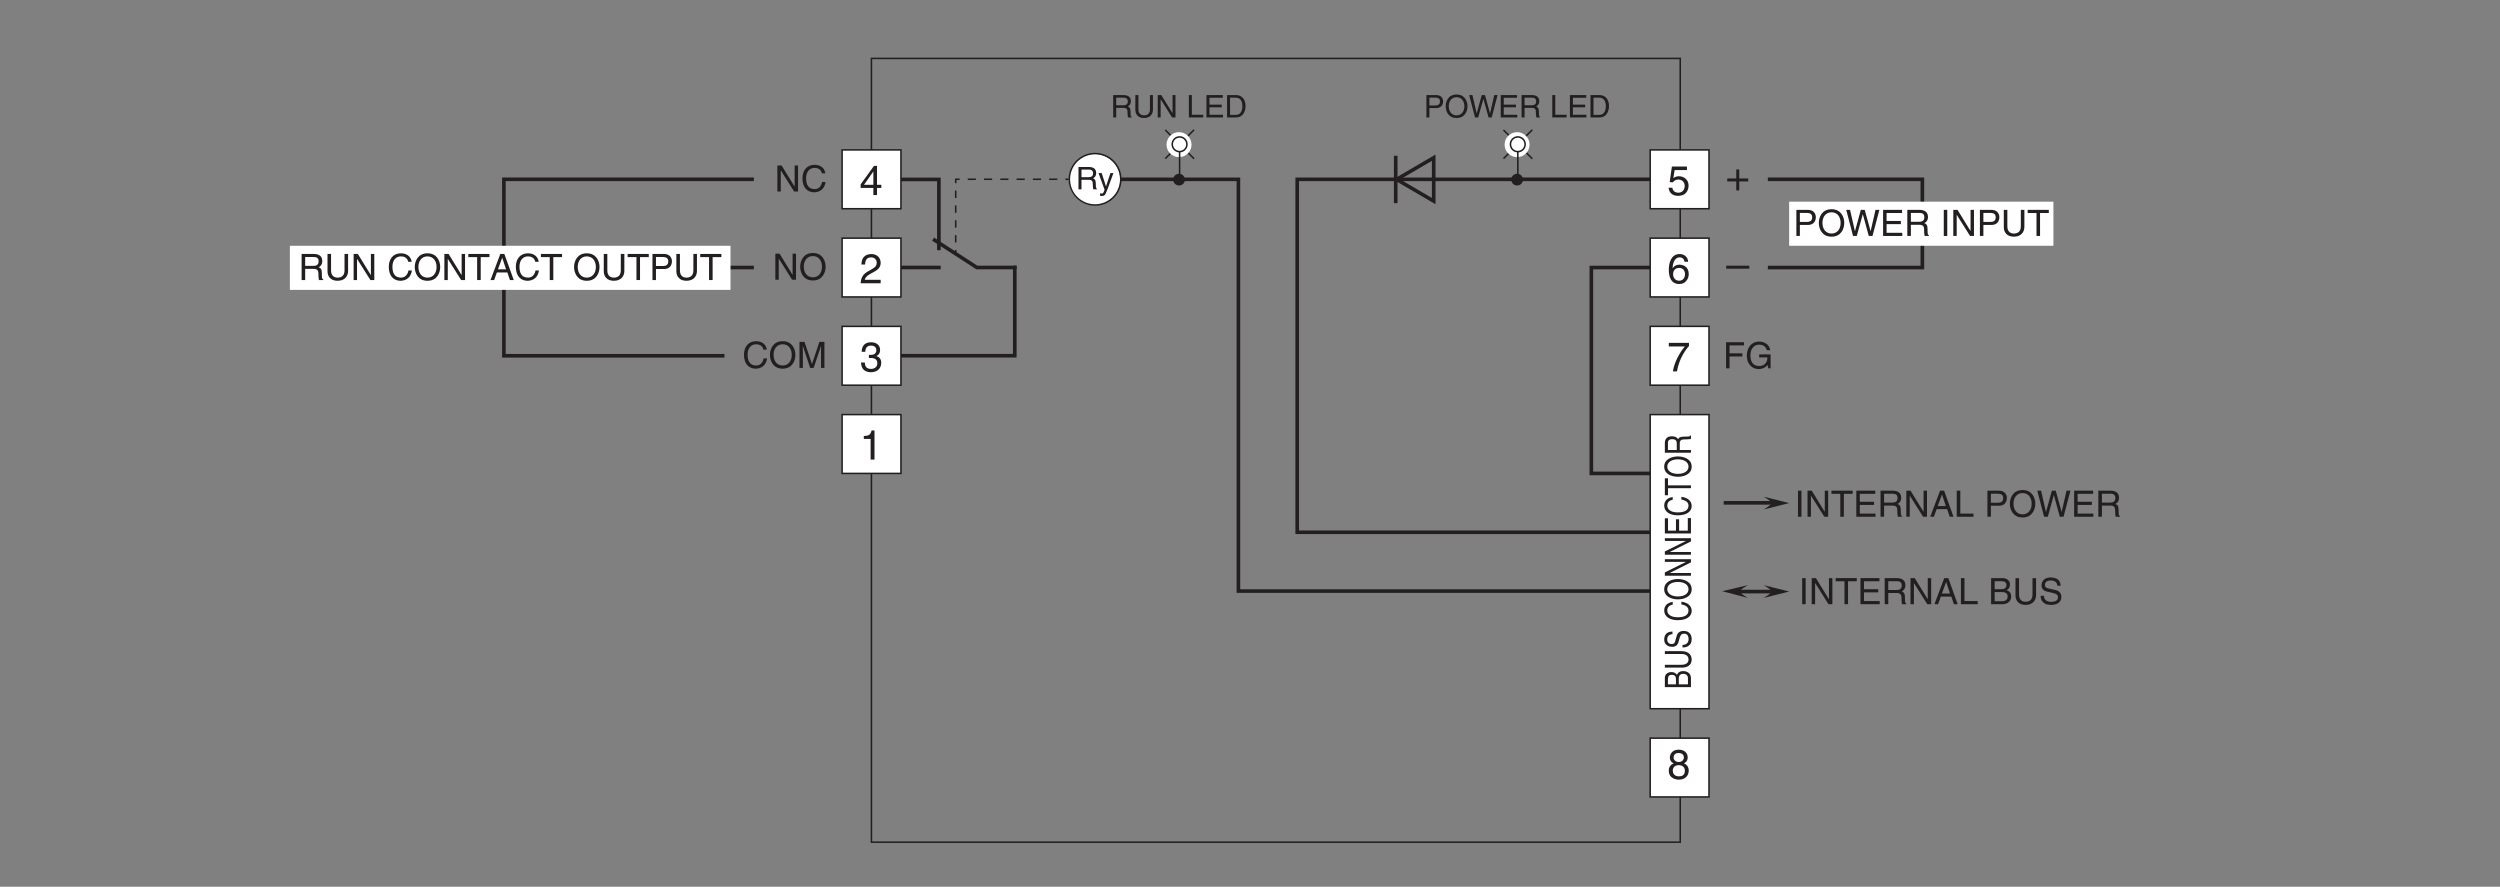<?xml version="1.0" encoding="UTF-8"?>
<svg xmlns="http://www.w3.org/2000/svg" xmlns:xlink="http://www.w3.org/1999/xlink" width="481.89pt" height="170.92pt" viewBox="0 0 481.89 170.92" version="1.2">
<rect x="0" y="0" width="481.89" height="170.92" fill="#808080" stroke="none"/>
<defs>
<g>
<symbol overflow="visible" id="glyph0-0">
<path style="stroke:none;" d="M 0 0 L 4 0 L 4 -5.594 L 0 -5.594 Z M 2 -3.156 L 0.641 -5.203 L 3.359 -5.203 Z M 2.234 -2.797 L 3.594 -4.844 L 3.594 -0.766 Z M 0.641 -0.406 L 2 -2.438 L 3.359 -0.406 Z M 0.406 -4.844 L 1.766 -2.797 L 0.406 -0.766 Z M 0.406 -4.844 "/>
</symbol>
<symbol overflow="visible" id="glyph0-1">
<path style="stroke:none;" d="M 2.875 -5.625 L 2.312 -5.625 C 2.094 -4.703 1.719 -4.609 0.812 -4.547 L 0.812 -3.984 L 2.125 -3.984 L 2.125 0 L 2.875 0 Z M 2.875 -5.625 "/>
</symbol>
<symbol overflow="visible" id="glyph0-2">
<path style="stroke:none;" d="M 4.188 -1.375 L 4.188 -1.969 L 3.359 -1.969 L 3.359 -5.625 L 2.781 -5.625 L 0.203 -2.062 L 0.203 -1.375 L 2.656 -1.375 L 2.656 0 L 3.359 0 L 3.359 -1.375 Z M 2.641 -4.531 L 2.656 -4.531 L 2.656 -1.969 L 0.844 -1.969 Z M 2.641 -4.531 "/>
</symbol>
<symbol overflow="visible" id="glyph0-3">
<path style="stroke:none;" d="M 1.062 -3.609 C 1.078 -4 1.125 -4.984 2.188 -4.984 C 3.016 -4.984 3.297 -4.422 3.297 -3.969 C 3.297 -3.234 2.875 -3.016 2.266 -2.656 L 1.531 -2.234 C 0.781 -1.797 0.25 -1.172 0.203 0 L 4.062 0 L 4.062 -0.656 L 1 -0.656 C 1.031 -0.875 1.203 -1.312 1.969 -1.75 L 2.547 -2.062 C 3.391 -2.516 4.062 -2.938 4.062 -3.938 C 4.062 -4.984 3.266 -5.625 2.297 -5.625 C 1.688 -5.625 0.359 -5.438 0.359 -3.609 Z M 1.062 -3.609 "/>
</symbol>
<symbol overflow="visible" id="glyph0-4">
<path style="stroke:none;" d="M 1.797 -2.594 C 1.891 -2.594 2.016 -2.594 2.109 -2.594 C 2.594 -2.594 3.422 -2.516 3.422 -1.562 C 3.422 -0.922 2.922 -0.484 2.203 -0.484 C 1.156 -0.484 1.031 -1.188 1 -1.719 L 0.266 -1.719 C 0.312 -1.078 0.484 -0.422 1.109 -0.094 C 1.391 0.047 1.734 0.156 2.156 0.156 C 3.578 0.156 4.172 -0.734 4.172 -1.656 C 4.172 -2.406 3.781 -2.797 3.234 -2.969 L 3.234 -2.984 C 3.547 -3.078 3.953 -3.422 3.953 -4.141 C 3.953 -5 3.312 -5.625 2.219 -5.625 C 0.75 -5.625 0.406 -4.609 0.406 -3.781 L 1.094 -3.781 C 1.125 -4.172 1.188 -4.984 2.188 -4.984 C 3.031 -4.984 3.234 -4.438 3.234 -4.109 C 3.234 -3.406 2.703 -3.188 2.156 -3.188 C 2.047 -3.188 1.906 -3.188 1.797 -3.203 Z M 1.797 -2.594 "/>
</symbol>
<symbol overflow="visible" id="glyph0-5">
<path style="stroke:none;" d="M 1.422 -4.812 L 3.797 -4.812 L 3.797 -5.5 L 0.891 -5.5 L 0.469 -2.484 L 1.078 -2.453 C 1.344 -2.797 1.703 -2.984 2.109 -2.984 C 2.812 -2.984 3.359 -2.547 3.359 -1.75 C 3.359 -1.047 2.906 -0.453 2.172 -0.453 C 1.547 -0.453 1.062 -0.75 0.984 -1.406 L 0.25 -1.406 C 0.391 -0.141 1.344 0.156 2.078 0.156 C 3.828 0.156 4.109 -1.203 4.109 -1.828 C 4.109 -2.984 3.172 -3.625 2.266 -3.625 C 1.766 -3.625 1.422 -3.453 1.172 -3.266 Z M 1.422 -4.812 "/>
</symbol>
<symbol overflow="visible" id="glyph0-6">
<path style="stroke:none;" d="M 4.031 -4.125 C 3.953 -5.266 3.031 -5.625 2.391 -5.625 C 0.703 -5.625 0.297 -3.844 0.297 -2.609 C 0.297 -1.875 0.406 -1.188 0.734 -0.656 C 1.141 -0.047 1.75 0.156 2.188 0.156 C 2.969 0.156 3.312 -0.062 3.609 -0.391 C 3.984 -0.812 4.141 -1.219 4.141 -1.797 C 4.141 -3.141 3.078 -3.578 2.391 -3.578 C 1.609 -3.578 1.219 -3.203 1.047 -2.891 L 1.031 -2.906 C 1.031 -3.5 1.266 -4.984 2.375 -4.984 C 2.969 -4.984 3.25 -4.625 3.344 -4.125 Z M 1.125 -1.734 C 1.125 -2.391 1.5 -2.953 2.281 -2.953 C 3.156 -2.953 3.422 -2.266 3.422 -1.766 C 3.422 -1.016 2.984 -0.484 2.312 -0.484 C 1.484 -0.484 1.125 -1.125 1.125 -1.734 Z M 1.125 -1.734 "/>
</symbol>
<symbol overflow="visible" id="glyph0-7">
<path style="stroke:none;" d="M 0.297 -4.812 L 3.391 -4.812 C 2.312 -3.562 1.281 -1.547 1.094 0 L 1.875 0 C 2.281 -2.516 3.625 -4.297 4.188 -4.891 L 4.188 -5.5 L 0.297 -5.5 Z M 0.297 -4.812 "/>
</symbol>
<symbol overflow="visible" id="glyph0-8">
<path style="stroke:none;" d="M 3.938 -4.172 C 3.938 -4.828 3.453 -5.625 2.203 -5.625 C 0.859 -5.625 0.5 -4.656 0.5 -4.078 C 0.5 -3.547 0.781 -3.172 1.25 -2.984 C 0.656 -2.75 0.297 -2.297 0.297 -1.609 C 0.297 -1.344 0.297 -0.734 0.875 -0.281 C 1.328 0.078 1.922 0.156 2.234 0.156 C 3.562 0.156 4.141 -0.719 4.141 -1.625 C 4.141 -2.047 3.969 -2.672 3.219 -2.984 C 3.469 -3.125 3.938 -3.375 3.938 -4.172 Z M 2.219 -2.641 C 2.859 -2.641 3.391 -2.297 3.391 -1.547 C 3.391 -0.656 2.766 -0.484 2.25 -0.484 C 1.281 -0.484 1.062 -1.156 1.062 -1.594 C 1.062 -2.125 1.422 -2.641 2.219 -2.641 Z M 2.203 -3.25 C 1.703 -3.25 1.219 -3.578 1.219 -4.109 C 1.219 -4.469 1.406 -4.984 2.156 -4.984 C 2.984 -4.984 3.203 -4.5 3.203 -4.156 C 3.203 -3.641 2.812 -3.25 2.203 -3.25 Z M 2.203 -3.25 "/>
</symbol>
<symbol overflow="visible" id="glyph0-9">
<path style="stroke:none;" d="M 2.047 -2.312 L 0.312 -2.312 L 0.312 -1.734 L 2.047 -1.734 L 2.047 0 L 2.625 0 L 2.625 -1.734 L 4.359 -1.734 L 4.359 -2.312 L 2.625 -2.312 L 2.625 -4.047 L 2.047 -4.047 Z M 2.047 -2.312 "/>
</symbol>
<symbol overflow="visible" id="glyph0-10">
<path style="stroke:none;" d="M 4.453 -2.5 L 0 -2.5 L 0 -1.922 L 4.453 -1.922 Z M 4.453 -2.5 "/>
</symbol>
<symbol overflow="visible" id="glyph1-0">
<path style="stroke:none;" d="M 0 0 L 3 0 L 3 -4.203 L 0 -4.203 Z M 1.5 -2.375 L 0.484 -3.906 L 2.516 -3.906 Z M 1.688 -2.094 L 2.703 -3.625 L 2.703 -0.562 Z M 0.484 -0.297 L 1.5 -1.828 L 2.516 -0.297 Z M 0.297 -3.625 L 1.312 -2.094 L 0.297 -0.562 Z M 0.297 -3.625 "/>
</symbol>
<symbol overflow="visible" id="glyph1-1">
<path style="stroke:none;" d="M 1.094 -3.812 L 2.281 -3.812 C 2.766 -3.812 3.125 -3.641 3.125 -3.094 C 3.125 -2.516 2.781 -2.312 2.25 -2.312 L 1.094 -2.312 Z M 1.094 -1.812 L 2.453 -1.812 C 3.391 -1.812 3.734 -2.5 3.734 -3.094 C 3.734 -3.797 3.25 -4.312 2.453 -4.312 L 0.516 -4.312 L 0.516 0 L 1.094 0 Z M 1.094 -1.812 "/>
</symbol>
<symbol overflow="visible" id="glyph1-2">
<path style="stroke:none;" d="M 3.828 -2.156 C 3.828 -1.141 3.266 -0.406 2.328 -0.406 C 1.391 -0.406 0.828 -1.141 0.828 -2.156 C 0.828 -3.172 1.391 -3.906 2.328 -3.906 C 3.266 -3.906 3.828 -3.172 3.828 -2.156 Z M 4.438 -2.156 C 4.438 -3.078 3.938 -4.422 2.328 -4.422 C 0.719 -4.422 0.234 -3.078 0.234 -2.156 C 0.234 -1.219 0.719 0.109 2.328 0.109 C 3.938 0.109 4.438 -1.219 4.438 -2.156 Z M 4.438 -2.156 "/>
</symbol>
<symbol overflow="visible" id="glyph1-3">
<path style="stroke:none;" d="M 2.828 -3.562 L 2.844 -3.562 L 3.828 0 L 4.438 0 L 5.562 -4.312 L 4.922 -4.312 L 4.125 -0.797 L 4.109 -0.797 L 3.141 -4.312 L 2.516 -4.312 L 1.547 -0.797 L 1.531 -0.797 L 0.719 -4.312 L 0.094 -4.312 L 1.219 0 L 1.828 0 Z M 2.828 -3.562 "/>
</symbol>
<symbol overflow="visible" id="glyph1-4">
<path style="stroke:none;" d="M 3.703 -0.516 L 1.094 -0.516 L 1.094 -1.953 L 3.453 -1.953 L 3.453 -2.469 L 1.094 -2.469 L 1.094 -3.797 L 3.656 -3.797 L 3.656 -4.312 L 0.516 -4.312 L 0.516 0 L 3.703 0 Z M 3.703 -0.516 "/>
</symbol>
<symbol overflow="visible" id="glyph1-5">
<path style="stroke:none;" d="M 1.109 -1.844 L 2.516 -1.844 C 3.219 -1.844 3.281 -1.438 3.281 -1.078 C 3.281 -0.922 3.312 -0.266 3.391 0 L 4.109 0 L 4.109 -0.094 C 3.922 -0.203 3.891 -0.281 3.891 -0.531 L 3.859 -1.312 C 3.828 -1.906 3.578 -2.016 3.344 -2.125 C 3.609 -2.281 3.938 -2.516 3.938 -3.156 C 3.938 -4.062 3.234 -4.312 2.516 -4.312 L 0.531 -4.312 L 0.531 0 L 1.109 0 Z M 1.109 -3.812 L 2.562 -3.812 C 2.844 -3.812 3.344 -3.75 3.344 -3.094 C 3.344 -2.453 2.891 -2.344 2.453 -2.344 L 1.109 -2.344 Z M 1.109 -3.812 "/>
</symbol>
<symbol overflow="visible" id="glyph1-6">
<path style="stroke:none;" d=""/>
</symbol>
<symbol overflow="visible" id="glyph1-7">
<path style="stroke:none;" d="M 1.031 -4.312 L 0.453 -4.312 L 0.453 0 L 3.219 0 L 3.219 -0.516 L 1.031 -0.516 Z M 1.031 -4.312 "/>
</symbol>
<symbol overflow="visible" id="glyph1-8">
<path style="stroke:none;" d="M 0.484 0 L 2.203 0 C 3.625 0 4.047 -1.25 4.047 -2.219 C 4.047 -3.453 3.359 -4.312 2.234 -4.312 L 0.484 -4.312 Z M 1.062 -3.812 L 2.156 -3.812 C 2.953 -3.812 3.438 -3.266 3.438 -2.172 C 3.438 -1.094 2.953 -0.5 2.203 -0.5 L 1.062 -0.5 Z M 1.062 -3.812 "/>
</symbol>
<symbol overflow="visible" id="glyph1-9">
<path style="stroke:none;" d="M 3.281 -4.312 L 3.281 -1.578 C 3.281 -0.641 2.688 -0.406 2.141 -0.406 C 1.625 -0.406 1.062 -0.656 1.062 -1.594 L 1.062 -4.312 L 0.469 -4.312 L 0.469 -1.438 C 0.469 -0.625 0.969 0.109 2.125 0.109 C 3.312 0.109 3.859 -0.625 3.859 -1.516 L 3.859 -4.312 Z M 3.281 -4.312 "/>
</symbol>
<symbol overflow="visible" id="glyph1-10">
<path style="stroke:none;" d="M 3.312 -0.828 L 3.297 -0.828 L 1.141 -4.312 L 0.453 -4.312 L 0.453 0 L 1.016 0 L 1.016 -3.484 L 1.031 -3.484 L 3.219 0 L 3.875 0 L 3.875 -4.312 L 3.312 -4.312 Z M 3.312 -0.828 "/>
</symbol>
<symbol overflow="visible" id="glyph1-11">
<path style="stroke:none;" d="M 1.516 -0.578 L 1.5 -0.578 L 0.672 -3.141 L 0.062 -3.141 L 1.234 0.078 C 0.984 0.734 0.953 0.812 0.672 0.812 C 0.531 0.812 0.422 0.781 0.359 0.75 L 0.359 1.234 C 0.438 1.266 0.5 1.281 0.578 1.281 C 1.25 1.281 1.312 1.219 1.812 -0.062 C 2.203 -1.094 2.562 -2.109 2.938 -3.141 L 2.359 -3.141 Z M 1.516 -0.578 "/>
</symbol>
<symbol overflow="visible" id="glyph2-0">
<path style="stroke:none;" d="M 0 0 L 3.5 0 L 3.5 -4.906 L 0 -4.906 Z M 1.75 -2.766 L 0.562 -4.547 L 2.938 -4.547 Z M 1.953 -2.453 L 3.156 -4.234 L 3.156 -0.672 Z M 0.562 -0.344 L 1.75 -2.141 L 2.938 -0.344 Z M 0.344 -4.234 L 1.547 -2.453 L 0.344 -0.672 Z M 0.344 -4.234 "/>
</symbol>
<symbol overflow="visible" id="glyph2-1">
<path style="stroke:none;" d="M 3.859 -0.969 L 3.844 -0.969 L 1.344 -5.031 L 0.531 -5.031 L 0.531 0 L 1.188 0 L 1.188 -4.062 L 1.203 -4.062 L 3.766 0 L 4.516 0 L 4.516 -5.031 L 3.859 -5.031 Z M 3.859 -0.969 "/>
</symbol>
<symbol overflow="visible" id="glyph2-2">
<path style="stroke:none;" d="M 4.719 -3.516 C 4.625 -4.359 3.953 -5.156 2.656 -5.156 C 1.188 -5.156 0.312 -4.094 0.312 -2.547 C 0.312 -0.609 1.422 0.141 2.562 0.141 C 2.953 0.141 4.484 0.047 4.766 -1.844 L 4.109 -1.844 C 3.875 -0.672 3.109 -0.469 2.672 -0.469 C 1.422 -0.469 1.016 -1.375 1.016 -2.562 C 1.016 -3.891 1.75 -4.562 2.656 -4.562 C 3.141 -4.562 3.875 -4.391 4.062 -3.516 Z M 4.719 -3.516 "/>
</symbol>
<symbol overflow="visible" id="glyph2-3">
<path style="stroke:none;" d="M 4.469 -2.516 C 4.469 -1.328 3.812 -0.469 2.719 -0.469 C 1.625 -0.469 0.969 -1.328 0.969 -2.516 C 0.969 -3.703 1.625 -4.562 2.719 -4.562 C 3.812 -4.562 4.469 -3.703 4.469 -2.516 Z M 5.172 -2.516 C 5.172 -3.594 4.594 -5.156 2.719 -5.156 C 0.844 -5.156 0.266 -3.594 0.266 -2.516 C 0.266 -1.422 0.844 0.141 2.719 0.141 C 4.594 0.141 5.172 -1.422 5.172 -2.516 Z M 5.172 -2.516 "/>
</symbol>
<symbol overflow="visible" id="glyph2-4">
<path style="stroke:none;" d="M 5.328 0 L 5.328 -5.031 L 4.359 -5.031 L 2.938 -0.781 L 2.922 -0.781 L 1.484 -5.031 L 0.516 -5.031 L 0.516 0 L 1.172 0 L 1.172 -2.969 C 1.172 -3.109 1.156 -3.75 1.156 -4.219 L 1.172 -4.219 L 2.578 0 L 3.25 0 L 4.672 -4.219 L 4.688 -4.219 C 4.688 -3.75 4.672 -3.109 4.672 -2.969 L 4.672 0 Z M 5.328 0 "/>
</symbol>
<symbol overflow="visible" id="glyph2-5">
<path style="stroke:none;" d="M 1.281 -2.281 L 3.75 -2.281 L 3.75 -2.891 L 1.281 -2.891 L 1.281 -4.422 L 4.078 -4.422 L 4.078 -5.031 L 0.609 -5.031 L 0.609 0 L 1.281 0 Z M 1.281 -2.281 "/>
</symbol>
<symbol overflow="visible" id="glyph2-6">
<path style="stroke:none;" d="M 2.719 -2.109 L 4.297 -2.109 C 4.297 -1.562 4.172 -1.125 3.734 -0.766 C 3.359 -0.469 2.969 -0.453 2.703 -0.453 C 1.375 -0.453 1.031 -1.5 1.031 -2.516 C 1.031 -3.844 1.781 -4.562 2.688 -4.562 C 3.234 -4.562 3.969 -4.375 4.188 -3.5 L 4.844 -3.5 C 4.703 -4.625 3.656 -5.156 2.719 -5.156 C 1.078 -5.156 0.344 -3.781 0.344 -2.562 C 0.344 -2.016 0.359 -1.156 1.125 -0.438 C 1.391 -0.188 1.812 0.141 2.672 0.141 C 3.359 0.141 3.984 -0.172 4.328 -0.656 L 4.484 0 L 4.922 0 L 4.922 -2.688 L 2.719 -2.688 Z M 2.719 -2.109 "/>
</symbol>
<symbol overflow="visible" id="glyph2-7">
<path style="stroke:none;" d="M 1.312 -5.031 L 0.641 -5.031 L 0.641 0 L 1.312 0 Z M 1.312 -5.031 "/>
</symbol>
<symbol overflow="visible" id="glyph2-8">
<path style="stroke:none;" d="M 0.094 -4.422 L 1.797 -4.422 L 1.797 0 L 2.484 0 L 2.484 -4.422 L 4.172 -4.422 L 4.172 -5.031 L 0.094 -5.031 Z M 0.094 -4.422 "/>
</symbol>
<symbol overflow="visible" id="glyph2-9">
<path style="stroke:none;" d="M 4.312 -0.609 L 1.281 -0.609 L 1.281 -2.281 L 4.031 -2.281 L 4.031 -2.891 L 1.281 -2.891 L 1.281 -4.422 L 4.266 -4.422 L 4.266 -5.031 L 0.609 -5.031 L 0.609 0 L 4.312 0 Z M 4.312 -0.609 "/>
</symbol>
<symbol overflow="visible" id="glyph2-10">
<path style="stroke:none;" d="M 1.297 -2.156 L 2.938 -2.156 C 3.75 -2.156 3.844 -1.672 3.844 -1.266 C 3.844 -1.078 3.859 -0.312 3.953 0 L 4.781 0 L 4.781 -0.109 C 4.578 -0.234 4.547 -0.344 4.531 -0.609 L 4.5 -1.531 C 4.469 -2.219 4.172 -2.359 3.891 -2.469 C 4.219 -2.656 4.594 -2.938 4.594 -3.672 C 4.594 -4.734 3.766 -5.031 2.938 -5.031 L 0.609 -5.031 L 0.609 0 L 1.297 0 Z M 1.297 -4.438 L 2.984 -4.438 C 3.328 -4.438 3.891 -4.375 3.891 -3.609 C 3.891 -2.859 3.359 -2.734 2.875 -2.734 L 1.297 -2.734 Z M 1.297 -4.438 "/>
</symbol>
<symbol overflow="visible" id="glyph2-11">
<path style="stroke:none;" d="M 3.344 -1.469 L 3.844 0 L 4.578 0 L 2.766 -5.031 L 1.984 -5.031 L 0.094 0 L 0.797 0 L 1.328 -1.469 Z M 1.531 -2.062 L 2.344 -4.281 L 2.359 -4.281 L 3.094 -2.062 Z M 1.531 -2.062 "/>
</symbol>
<symbol overflow="visible" id="glyph2-12">
<path style="stroke:none;" d="M 1.219 -5.031 L 0.531 -5.031 L 0.531 0 L 3.766 0 L 3.766 -0.609 L 1.219 -0.609 Z M 1.219 -5.031 "/>
</symbol>
<symbol overflow="visible" id="glyph2-13">
<path style="stroke:none;" d=""/>
</symbol>
<symbol overflow="visible" id="glyph2-14">
<path style="stroke:none;" d="M 1.281 -4.438 L 2.656 -4.438 C 3.219 -4.438 3.656 -4.234 3.656 -3.609 C 3.656 -2.922 3.234 -2.703 2.625 -2.703 L 1.281 -2.703 Z M 1.281 -2.125 L 2.859 -2.125 C 3.953 -2.125 4.359 -2.906 4.359 -3.609 C 4.359 -4.422 3.797 -5.031 2.859 -5.031 L 0.609 -5.031 L 0.609 0 L 1.281 0 Z M 1.281 -2.125 "/>
</symbol>
<symbol overflow="visible" id="glyph2-15">
<path style="stroke:none;" d="M 3.297 -4.172 L 3.312 -4.172 L 4.453 0 L 5.172 0 L 6.5 -5.031 L 5.75 -5.031 L 4.812 -0.938 L 4.797 -0.938 L 3.672 -5.031 L 2.922 -5.031 L 1.797 -0.938 L 1.781 -0.938 L 0.844 -5.031 L 0.109 -5.031 L 1.422 0 L 2.141 0 Z M 3.297 -4.172 "/>
</symbol>
<symbol overflow="visible" id="glyph2-16">
<path style="stroke:none;" d="M 1.203 -4.438 L 2.422 -4.438 C 3.188 -4.438 3.469 -4.172 3.469 -3.703 C 3.469 -3.094 3.078 -2.891 2.422 -2.891 L 1.203 -2.891 Z M 0.516 0 L 2.688 0 C 3.797 0 4.391 -0.672 4.391 -1.484 C 4.391 -2.344 3.812 -2.578 3.484 -2.703 C 4.031 -2.969 4.156 -3.438 4.156 -3.766 C 4.156 -4.438 3.672 -5.031 2.734 -5.031 L 0.516 -5.031 Z M 1.203 -2.344 L 2.531 -2.344 C 3.094 -2.344 3.703 -2.203 3.703 -1.5 C 3.703 -0.938 3.359 -0.578 2.641 -0.578 L 1.203 -0.578 Z M 1.203 -2.344 "/>
</symbol>
<symbol overflow="visible" id="glyph2-17">
<path style="stroke:none;" d="M 3.828 -5.031 L 3.828 -1.844 C 3.828 -0.75 3.125 -0.469 2.5 -0.469 C 1.891 -0.469 1.234 -0.766 1.234 -1.859 L 1.234 -5.031 L 0.547 -5.031 L 0.547 -1.672 C 0.547 -0.734 1.141 0.141 2.484 0.141 C 3.859 0.141 4.516 -0.734 4.516 -1.766 L 4.516 -5.031 Z M 3.828 -5.031 "/>
</symbol>
<symbol overflow="visible" id="glyph2-18">
<path style="stroke:none;" d="M 4.203 -3.562 C 4.172 -4.109 4 -5.156 2.234 -5.156 C 1.016 -5.156 0.516 -4.391 0.516 -3.609 C 0.516 -2.734 1.25 -2.5 1.578 -2.422 L 2.609 -2.188 C 3.438 -1.984 3.688 -1.812 3.688 -1.297 C 3.688 -0.578 2.859 -0.453 2.359 -0.453 C 1.719 -0.453 0.984 -0.719 0.984 -1.625 L 0.344 -1.625 C 0.344 -1.156 0.422 -0.734 0.859 -0.344 C 1.078 -0.141 1.438 0.141 2.375 0.141 C 3.234 0.141 4.344 -0.203 4.344 -1.391 C 4.344 -2.188 3.844 -2.578 3.203 -2.734 L 1.766 -3.062 C 1.469 -3.125 1.172 -3.266 1.172 -3.703 C 1.172 -4.453 1.891 -4.578 2.312 -4.578 C 2.891 -4.578 3.531 -4.328 3.562 -3.562 Z M 4.203 -3.562 "/>
</symbol>
<symbol overflow="visible" id="glyph3-0">
<path style="stroke:none;" d="M 0 0 L 0 -2.797 L -4.906 -2.797 L -4.906 0 Z M -2.766 -1.406 L -4.547 -0.453 L -4.547 -2.344 Z M -2.453 -1.562 L -4.234 -2.516 L -0.672 -2.516 Z M -0.344 -0.453 L -2.141 -1.406 L -0.344 -2.344 Z M -4.234 -0.281 L -2.453 -1.234 L -0.672 -0.281 Z M -4.234 -0.281 "/>
</symbol>
<symbol overflow="visible" id="glyph3-1">
<path style="stroke:none;" d="M -4.438 -0.953 L -4.438 -1.938 C -4.438 -2.547 -4.172 -2.781 -3.703 -2.781 C -3.094 -2.781 -2.891 -2.453 -2.891 -1.938 L -2.891 -0.953 Z M 0 -0.406 L 0 -2.141 C 0 -3.031 -0.672 -3.5 -1.484 -3.5 C -2.344 -3.5 -2.578 -3.047 -2.703 -2.781 C -2.969 -3.219 -3.438 -3.312 -3.766 -3.312 C -4.438 -3.312 -5.031 -2.938 -5.031 -2.188 L -5.031 -0.406 Z M -2.344 -0.953 L -2.344 -2.031 C -2.344 -2.469 -2.203 -2.969 -1.5 -2.969 C -0.938 -2.969 -0.578 -2.672 -0.578 -2.109 L -0.578 -0.953 Z M -2.344 -0.953 "/>
</symbol>
<symbol overflow="visible" id="glyph3-2">
<path style="stroke:none;" d="M -5.031 -3.062 L -1.844 -3.062 C -0.75 -3.062 -0.469 -2.5 -0.469 -2 C -0.469 -1.516 -0.766 -0.984 -1.859 -0.984 L -5.031 -0.984 L -5.031 -0.438 L -1.672 -0.438 C -0.734 -0.438 0.141 -0.906 0.141 -1.984 C 0.141 -3.094 -0.734 -3.609 -1.766 -3.609 L -5.031 -3.609 Z M -5.031 -3.062 "/>
</symbol>
<symbol overflow="visible" id="glyph3-3">
<path style="stroke:none;" d="M -3.562 -3.359 C -4.109 -3.328 -5.156 -3.188 -5.156 -1.797 C -5.156 -0.812 -4.391 -0.406 -3.609 -0.406 C -2.734 -0.406 -2.5 -1 -2.422 -1.266 L -2.188 -2.094 C -1.984 -2.75 -1.812 -2.938 -1.297 -2.938 C -0.578 -2.938 -0.453 -2.281 -0.453 -1.891 C -0.453 -1.375 -0.719 -0.781 -1.625 -0.781 L -1.625 -0.281 C -1.156 -0.281 -0.734 -0.344 -0.344 -0.688 C -0.141 -0.859 0.141 -1.156 0.141 -1.891 C 0.141 -2.578 -0.203 -3.469 -1.391 -3.469 C -2.188 -3.469 -2.578 -3.078 -2.734 -2.562 L -3.062 -1.406 C -3.125 -1.172 -3.266 -0.938 -3.703 -0.938 C -4.453 -0.938 -4.578 -1.516 -4.578 -1.844 C -4.578 -2.297 -4.328 -2.812 -3.562 -2.844 Z M -3.562 -3.359 "/>
</symbol>
<symbol overflow="visible" id="glyph3-4">
<path style="stroke:none;" d=""/>
</symbol>
<symbol overflow="visible" id="glyph3-5">
<path style="stroke:none;" d="M -3.516 -3.766 C -4.359 -3.688 -5.156 -3.156 -5.156 -2.125 C -5.156 -0.953 -4.094 -0.25 -2.547 -0.25 C -0.609 -0.25 0.141 -1.141 0.141 -2.047 C 0.141 -2.359 0.047 -3.578 -1.844 -3.812 L -1.844 -3.281 C -0.672 -3.094 -0.469 -2.484 -0.469 -2.141 C -0.469 -1.141 -1.375 -0.812 -2.562 -0.812 C -3.891 -0.812 -4.562 -1.391 -4.562 -2.125 C -4.562 -2.5 -4.391 -3.094 -3.516 -3.25 Z M -3.516 -3.766 "/>
</symbol>
<symbol overflow="visible" id="glyph3-6">
<path style="stroke:none;" d="M -2.516 -3.578 C -1.328 -3.578 -0.469 -3.047 -0.469 -2.172 C -0.469 -1.297 -1.328 -0.781 -2.516 -0.781 C -3.703 -0.781 -4.562 -1.297 -4.562 -2.172 C -4.562 -3.047 -3.703 -3.578 -2.516 -3.578 Z M -2.516 -4.141 C -3.594 -4.141 -5.156 -3.672 -5.156 -2.172 C -5.156 -0.672 -3.594 -0.219 -2.516 -0.219 C -1.422 -0.219 0.141 -0.672 0.141 -2.172 C 0.141 -3.672 -1.422 -4.141 -2.516 -4.141 Z M -2.516 -4.141 "/>
</symbol>
<symbol overflow="visible" id="glyph3-7">
<path style="stroke:none;" d="M -0.969 -3.094 L -0.969 -3.078 L -5.031 -1.062 L -5.031 -0.422 L 0 -0.422 L 0 -0.953 L -4.062 -0.953 L -4.062 -0.969 L 0 -3 L 0 -3.609 L -5.031 -3.609 L -5.031 -3.094 Z M -0.969 -3.094 "/>
</symbol>
<symbol overflow="visible" id="glyph3-8">
<path style="stroke:none;" d="M -0.609 -3.453 L -0.609 -1.031 L -2.281 -1.031 L -2.281 -3.219 L -2.891 -3.219 L -2.891 -1.031 L -4.422 -1.031 L -4.422 -3.406 L -5.031 -3.406 L -5.031 -0.484 L 0 -0.484 L 0 -3.453 Z M -0.609 -3.453 "/>
</symbol>
<symbol overflow="visible" id="glyph3-9">
<path style="stroke:none;" d="M -4.422 -0.078 L -4.422 -1.438 L 0 -1.438 L 0 -1.984 L -4.422 -1.984 L -4.422 -3.344 L -5.031 -3.344 L -5.031 -0.078 Z M -4.422 -0.078 "/>
</symbol>
<symbol overflow="visible" id="glyph3-10">
<path style="stroke:none;" d="M -2.156 -1.031 L -2.156 -2.344 C -2.156 -3 -1.672 -3.062 -1.266 -3.062 C -1.078 -3.062 -0.312 -3.078 0 -3.156 L 0 -3.828 L -0.109 -3.828 C -0.234 -3.656 -0.344 -3.625 -0.609 -3.625 L -1.531 -3.594 C -2.219 -3.562 -2.359 -3.344 -2.469 -3.109 C -2.656 -3.375 -2.938 -3.672 -3.672 -3.672 C -4.734 -3.672 -5.031 -3.016 -5.031 -2.344 L -5.031 -0.5 L 0 -0.5 L 0 -1.031 Z M -4.438 -1.031 L -4.438 -2.391 C -4.438 -2.656 -4.375 -3.109 -3.609 -3.109 C -2.859 -3.109 -2.734 -2.688 -2.734 -2.297 L -2.734 -1.031 Z M -4.438 -1.031 "/>
</symbol>
</g>
</defs>
<g id="surface1">
<path style="fill:none;stroke-width:7;stroke-linecap:square;stroke-linejoin:miter;stroke:rgb(13.73%,12.16%,12.549%);stroke-opacity:1;stroke-miterlimit:10;" d="M 2689.743 1320.307 L 2689.743 1404.643 " transform="matrix(0.1,0,0,-0.1,0.058,170.84)"/>
<path style="fill:none;stroke-width:7;stroke-linecap:square;stroke-linejoin:miter;stroke:rgb(13.73%,12.16%,12.549%);stroke-opacity:1;stroke-miterlimit:10;" d="M 2762.981 1320.776 L 2691.385 1362.593 L 2762.981 1404.448 Z M 2762.981 1320.776 " transform="matrix(0.1,0,0,-0.1,0.058,170.84)"/>
<path style="fill:none;stroke-width:7;stroke-linecap:square;stroke-linejoin:miter;stroke:rgb(13.73%,12.16%,12.549%);stroke-opacity:1;stroke-miterlimit:10;" d="M 1736.055 1362.553 L 1809.175 1362.553 L 1809.175 1229.601 " transform="matrix(0.1,0,0,-0.1,0.058,170.84)"/>
<path style="fill:none;stroke-width:7;stroke-linecap:square;stroke-linejoin:miter;stroke:rgb(13.73%,12.16%,12.549%);stroke-opacity:1;stroke-miterlimit:10;" d="M 1736.055 1192.787 L 1809.175 1192.787 " transform="matrix(0.1,0,0,-0.1,0.058,170.84)"/>
<path style="fill:none;stroke-width:7;stroke-linecap:square;stroke-linejoin:miter;stroke:rgb(13.73%,12.16%,12.549%);stroke-opacity:1;stroke-miterlimit:10;" d="M 1955.455 1192.787 L 1882.334 1192.787 L 1800.89 1245.585 " transform="matrix(0.1,0,0,-0.1,0.058,170.84)"/>
<path style="fill:none;stroke-width:7;stroke-linecap:square;stroke-linejoin:miter;stroke:rgb(13.73%,12.16%,12.549%);stroke-opacity:1;stroke-miterlimit:10;" d="M 1736.055 1022.707 L 1955.455 1022.707 L 1955.455 1192.787 " transform="matrix(0.1,0,0,-0.1,0.058,170.84)"/>
<path style="fill:none;stroke-width:3;stroke-linecap:butt;stroke-linejoin:miter;stroke:rgb(13.73%,12.16%,12.549%);stroke-opacity:1;stroke-miterlimit:4;" d="M 2060.582 1362.866 L 2053.078 1362.866 " transform="matrix(0.1,0,0,-0.1,0.058,170.84)"/>
<path style="fill:none;stroke-width:3;stroke-linecap:butt;stroke-linejoin:miter;stroke:rgb(13.73%,12.16%,12.549%);stroke-opacity:1;stroke-dasharray:15.69,15.69;stroke-miterlimit:4;" d="M 2037.407 1362.866 L 1856.932 1362.866 " transform="matrix(0.1,0,0,-0.1,0.058,170.84)"/>
<path style="fill:none;stroke-width:3;stroke-linecap:butt;stroke-linejoin:miter;stroke:rgb(13.73%,12.16%,12.549%);stroke-opacity:1;stroke-miterlimit:4;" d="M 1849.116 1362.866 L 1841.612 1362.866 L 1841.612 1355.363 " transform="matrix(0.1,0,0,-0.1,0.058,170.84)"/>
<path style="fill:none;stroke-width:3;stroke-linecap:butt;stroke-linejoin:miter;stroke:rgb(13.73%,12.16%,12.549%);stroke-opacity:1;stroke-dasharray:14.297,14.297;stroke-miterlimit:4;" d="M 1841.612 1341.059 L 1841.612 1233.821 " transform="matrix(0.1,0,0,-0.1,0.058,170.84)"/>
<path style="fill:none;stroke-width:3;stroke-linecap:butt;stroke-linejoin:miter;stroke:rgb(13.73%,12.16%,12.549%);stroke-opacity:1;stroke-miterlimit:4;" d="M 1841.612 1226.709 L 1841.612 1219.205 " transform="matrix(0.1,0,0,-0.1,0.058,170.84)"/>
<path style="fill:none;stroke-width:3;stroke-linecap:butt;stroke-linejoin:miter;stroke:rgb(13.73%,12.16%,12.549%);stroke-opacity:1;stroke-miterlimit:4;" d="M 1679.153 85.042 L 3238.164 85.042 L 3238.164 1595.788 L 1679.153 1595.788 Z M 1679.153 85.042 " transform="matrix(0.1,0,0,-0.1,0.058,170.84)"/>
<path style="fill-rule:nonzero;fill:rgb(100%,100%,100%);fill-opacity:1;stroke-width:3;stroke-linecap:butt;stroke-linejoin:miter;stroke:rgb(13.73%,12.16%,12.549%);stroke-opacity:1;stroke-miterlimit:4;" d="M 1622.643 795.843 L 1736.055 795.843 L 1736.055 909.255 L 1622.643 909.255 Z M 1622.643 795.843 " transform="matrix(0.1,0,0,-0.1,0.058,170.84)"/>
<g style="fill:rgb(13.73%,12.16%,12.549%);fill-opacity:1;">
  <use xlink:href="#glyph0-1" x="165.691" y="88.594"/>
</g>
<path style="fill-rule:nonzero;fill:rgb(100%,100%,100%);fill-opacity:1;stroke-width:3;stroke-linecap:butt;stroke-linejoin:miter;stroke:rgb(13.73%,12.16%,12.549%);stroke-opacity:1;stroke-miterlimit:4;" d="M 1622.643 1306.082 L 1736.055 1306.082 L 1736.055 1419.455 L 1622.643 1419.455 Z M 1622.643 1306.082 " transform="matrix(0.1,0,0,-0.1,0.058,170.84)"/>
<g style="fill:rgb(13.73%,12.16%,12.549%);fill-opacity:1;">
  <use xlink:href="#glyph0-2" x="165.691" y="37.596"/>
</g>
<path style="fill-rule:nonzero;fill:rgb(100%,100%,100%);fill-opacity:1;stroke-width:3;stroke-linecap:butt;stroke-linejoin:miter;stroke:rgb(13.73%,12.16%,12.549%);stroke-opacity:1;stroke-miterlimit:4;" d="M 1622.643 1136.002 L 1736.055 1136.002 L 1736.055 1249.376 L 1622.643 1249.376 Z M 1622.643 1136.002 " transform="matrix(0.1,0,0,-0.1,0.058,170.84)"/>
<g style="fill:rgb(13.73%,12.16%,12.549%);fill-opacity:1;">
  <use xlink:href="#glyph0-3" x="165.691" y="54.595"/>
</g>
<path style="fill-rule:nonzero;fill:rgb(100%,100%,100%);fill-opacity:1;stroke-width:3;stroke-linecap:butt;stroke-linejoin:miter;stroke:rgb(13.73%,12.16%,12.549%);stroke-opacity:1;stroke-miterlimit:4;" d="M 1622.643 965.923 L 1736.055 965.923 L 1736.055 1079.296 L 1622.643 1079.296 Z M 1622.643 965.923 " transform="matrix(0.1,0,0,-0.1,0.058,170.84)"/>
<g style="fill:rgb(13.73%,12.16%,12.549%);fill-opacity:1;">
  <use xlink:href="#glyph0-4" x="165.691" y="71.595"/>
</g>
<path style="fill:none;stroke-width:7;stroke-linecap:butt;stroke-linejoin:miter;stroke:rgb(13.73%,12.16%,12.549%);stroke-opacity:1;stroke-miterlimit:4;" d="M 3180.246 795.843 L 3066.834 795.843 L 3066.834 1192.708 L 3180.246 1192.708 " transform="matrix(0.1,0,0,-0.1,0.058,170.84)"/>
<g style="fill:rgb(13.73%,12.16%,12.549%);fill-opacity:1;">
  <use xlink:href="#glyph1-1" x="274.434" y="22.638"/>
  <use xlink:href="#glyph1-2" x="278.434" y="22.638"/>
  <use xlink:href="#glyph1-3" x="283.1" y="22.638"/>
  <use xlink:href="#glyph1-4" x="288.762" y="22.638"/>
  <use xlink:href="#glyph1-5" x="292.762" y="22.638"/>
  <use xlink:href="#glyph1-6" x="297.092" y="22.638"/>
  <use xlink:href="#glyph1-7" x="298.759" y="22.638"/>
  <use xlink:href="#glyph1-4" x="302.093" y="22.638"/>
  <use xlink:href="#glyph1-8" x="306.094" y="22.638"/>
</g>
<g style="fill:rgb(13.73%,12.16%,12.549%);fill-opacity:1;">
  <use xlink:href="#glyph1-5" x="214.047" y="22.638"/>
  <use xlink:href="#glyph1-9" x="218.377" y="22.638"/>
  <use xlink:href="#glyph1-10" x="222.707" y="22.638"/>
  <use xlink:href="#glyph1-6" x="227.037" y="22.638"/>
  <use xlink:href="#glyph1-7" x="228.705" y="22.638"/>
  <use xlink:href="#glyph1-4" x="232.039" y="22.638"/>
  <use xlink:href="#glyph1-8" x="236.039" y="22.638"/>
</g>
<path style="fill:none;stroke-width:3;stroke-linecap:butt;stroke-linejoin:miter;stroke:rgb(13.73%,12.16%,12.549%);stroke-opacity:1;stroke-miterlimit:4;" d="M 2953.07 1458.262 L 2897.497 1402.728 " transform="matrix(0.1,0,0,-0.1,0.058,170.84)"/>
<path style="fill:none;stroke-width:3;stroke-linecap:butt;stroke-linejoin:miter;stroke:rgb(13.73%,12.16%,12.549%);stroke-opacity:1;stroke-miterlimit:4;" d="M 2953.07 1402.299 L 2897.497 1457.832 " transform="matrix(0.1,0,0,-0.1,0.058,170.84)"/>
<path style=" stroke:none;fill-rule:nonzero;fill:rgb(100%,100%,100%);fill-opacity:1;" d="M 292.43 30.289 C 293.758 30.289 294.836 29.211 294.836 27.879 C 294.836 26.551 293.758 25.473 292.43 25.473 C 291.098 25.473 290.02 26.551 290.02 27.879 C 290.02 29.211 291.098 30.289 292.43 30.289 "/>
<path style=" stroke:none;fill-rule:nonzero;fill:rgb(100%,100%,100%);fill-opacity:1;" d="M 292.43 29.297 C 293.211 29.297 293.844 28.664 293.844 27.879 C 293.844 27.098 293.211 26.461 292.43 26.461 C 291.645 26.461 291.012 27.098 291.012 27.879 C 291.012 28.664 291.645 29.297 292.43 29.297 "/>
<path style="fill:none;stroke-width:3;stroke-linecap:butt;stroke-linejoin:miter;stroke:rgb(13.73%,12.16%,12.549%);stroke-opacity:1;stroke-miterlimit:4;" d="M 2925.088 1416.094 C 2932.904 1416.094 2939.235 1422.425 2939.235 1430.28 C 2939.235 1438.097 2932.904 1444.467 2925.088 1444.467 C 2917.233 1444.467 2910.902 1438.097 2910.902 1430.28 C 2910.902 1422.425 2917.233 1416.094 2925.088 1416.094 Z M 2925.088 1416.094 " transform="matrix(0.1,0,0,-0.1,0.058,170.84)"/>
<path style="fill:none;stroke-width:3;stroke-linecap:butt;stroke-linejoin:miter;stroke:rgb(13.73%,12.16%,12.549%);stroke-opacity:1;stroke-miterlimit:4;" d="M 2925.127 1415.586 L 2925.127 1362.788 " transform="matrix(0.1,0,0,-0.1,0.058,170.84)"/>
<g style="fill:rgb(13.73%,12.16%,12.549%);fill-opacity:1;">
  <use xlink:href="#glyph2-1" x="149.311" y="36.923"/>
  <use xlink:href="#glyph2-2" x="154.363" y="36.923"/>
</g>
<path style="fill:none;stroke-width:7;stroke-linecap:butt;stroke-linejoin:miter;stroke:rgb(13.73%,12.16%,12.549%);stroke-opacity:1;stroke-miterlimit:4;" d="M 1395.896 1022.629 L 970.697 1022.629 L 970.697 1362.788 L 1452.563 1362.788 " transform="matrix(0.1,0,0,-0.1,0.058,170.84)"/>
<path style="fill:none;stroke-width:7;stroke-linecap:butt;stroke-linejoin:miter;stroke:rgb(13.73%,12.16%,12.549%);stroke-opacity:1;stroke-miterlimit:4;" d="M 970.697 1192.708 L 1452.563 1192.708 " transform="matrix(0.1,0,0,-0.1,0.058,170.84)"/>
<g style="fill:rgb(13.73%,12.16%,12.549%);fill-opacity:1;">
  <use xlink:href="#glyph2-1" x="148.919" y="53.923"/>
  <use xlink:href="#glyph2-3" x="153.971" y="53.923"/>
</g>
<g style="fill:rgb(13.73%,12.16%,12.549%);fill-opacity:1;">
  <use xlink:href="#glyph2-2" x="143.091" y="70.922"/>
  <use xlink:href="#glyph2-3" x="148.143" y="70.922"/>
  <use xlink:href="#glyph2-4" x="153.586" y="70.922"/>
</g>
<path style="fill-rule:nonzero;fill:rgb(100%,100%,100%);fill-opacity:1;stroke-width:3;stroke-linecap:butt;stroke-linejoin:miter;stroke:rgb(13.73%,12.16%,12.549%);stroke-opacity:1;stroke-miterlimit:4;" d="M 3180.246 1306.082 L 3293.62 1306.082 L 3293.62 1419.455 L 3180.246 1419.455 Z M 3180.246 1306.082 " transform="matrix(0.1,0,0,-0.1,0.058,170.84)"/>
<g style="fill:rgb(13.73%,12.16%,12.549%);fill-opacity:1;">
  <use xlink:href="#glyph0-5" x="321.375" y="37.595"/>
</g>
<path style="fill-rule:nonzero;fill:rgb(100%,100%,100%);fill-opacity:1;stroke-width:3;stroke-linecap:butt;stroke-linejoin:miter;stroke:rgb(13.73%,12.16%,12.549%);stroke-opacity:1;stroke-miterlimit:4;" d="M 3180.246 1136.002 L 3293.62 1136.002 L 3293.62 1249.376 L 3180.246 1249.376 Z M 3180.246 1136.002 " transform="matrix(0.1,0,0,-0.1,0.058,170.84)"/>
<g style="fill:rgb(13.73%,12.16%,12.549%);fill-opacity:1;">
  <use xlink:href="#glyph0-6" x="321.375" y="54.594"/>
</g>
<path style="fill-rule:nonzero;fill:rgb(100%,100%,100%);fill-opacity:1;stroke-width:3;stroke-linecap:butt;stroke-linejoin:miter;stroke:rgb(13.73%,12.16%,12.549%);stroke-opacity:1;stroke-miterlimit:4;" d="M 3180.246 965.923 L 3293.62 965.923 L 3293.62 1079.335 L 3180.246 1079.335 Z M 3180.246 965.923 " transform="matrix(0.1,0,0,-0.1,0.058,170.84)"/>
<g style="fill:rgb(13.73%,12.16%,12.549%);fill-opacity:1;">
  <use xlink:href="#glyph0-7" x="321.375" y="71.594"/>
</g>
<path style="fill-rule:nonzero;fill:rgb(100%,100%,100%);fill-opacity:1;stroke-width:3;stroke-linecap:butt;stroke-linejoin:miter;stroke:rgb(13.73%,12.16%,12.549%);stroke-opacity:1;stroke-miterlimit:4;" d="M 3180.246 172.231 L 3293.62 172.231 L 3293.62 285.604 L 3180.246 285.604 Z M 3180.246 172.231 " transform="matrix(0.1,0,0,-0.1,0.058,170.84)"/>
<g style="fill:rgb(13.73%,12.16%,12.549%);fill-opacity:1;">
  <use xlink:href="#glyph0-8" x="321.375" y="150.129"/>
</g>
<path style=" stroke:none;fill-rule:nonzero;fill:rgb(13.73%,12.16%,12.549%);fill-opacity:1;" d="M 292.434 35.758 C 293.059 35.758 293.566 35.25 293.566 34.625 C 293.566 34 293.059 33.492 292.434 33.492 C 291.809 33.492 291.301 34 291.301 34.625 C 291.301 35.25 291.809 35.758 292.434 35.758 "/>
<path style="fill:none;stroke-width:3;stroke-linecap:butt;stroke-linejoin:miter;stroke:rgb(13.73%,12.16%,12.549%);stroke-opacity:1;stroke-miterlimit:4;" d="M 2301.124 1458.262 L 2245.551 1402.728 " transform="matrix(0.1,0,0,-0.1,0.058,170.84)"/>
<path style="fill:none;stroke-width:3;stroke-linecap:butt;stroke-linejoin:miter;stroke:rgb(13.73%,12.16%,12.549%);stroke-opacity:1;stroke-miterlimit:4;" d="M 2301.124 1402.299 L 2245.551 1457.832 " transform="matrix(0.1,0,0,-0.1,0.058,170.84)"/>
<path style=" stroke:none;fill-rule:nonzero;fill:rgb(100%,100%,100%);fill-opacity:1;" d="M 227.262 30.289 C 228.594 30.289 229.672 29.211 229.672 27.879 C 229.672 26.551 228.594 25.473 227.262 25.473 C 225.934 25.473 224.855 26.551 224.855 27.879 C 224.855 29.211 225.934 30.289 227.262 30.289 "/>
<path style=" stroke:none;fill-rule:nonzero;fill:rgb(100%,100%,100%);fill-opacity:1;" d="M 227.262 29.297 C 228.047 29.297 228.68 28.664 228.68 27.879 C 228.68 27.098 228.047 26.461 227.262 26.461 C 226.48 26.461 225.848 27.098 225.848 27.879 C 225.848 28.664 226.48 29.297 227.262 29.297 "/>
<path style="fill:none;stroke-width:3;stroke-linecap:butt;stroke-linejoin:miter;stroke:rgb(13.73%,12.16%,12.549%);stroke-opacity:1;stroke-miterlimit:4;" d="M 2273.103 1416.094 C 2280.958 1416.094 2287.289 1422.425 2287.289 1430.28 C 2287.289 1438.097 2280.958 1444.467 2273.103 1444.467 C 2265.287 1444.467 2258.956 1438.097 2258.956 1430.28 C 2258.956 1422.425 2265.287 1416.094 2273.103 1416.094 Z M 2273.103 1416.094 " transform="matrix(0.1,0,0,-0.1,0.058,170.84)"/>
<path style="fill:none;stroke-width:3;stroke-linecap:butt;stroke-linejoin:miter;stroke:rgb(13.73%,12.16%,12.549%);stroke-opacity:1;stroke-miterlimit:4;" d="M 2273.181 1415.586 L 2273.181 1362.788 " transform="matrix(0.1,0,0,-0.1,0.058,170.84)"/>
<path style=" stroke:none;fill-rule:nonzero;fill:rgb(13.73%,12.16%,12.549%);fill-opacity:1;" d="M 227.27 35.758 C 227.895 35.758 228.402 35.25 228.402 34.625 C 228.402 34 227.895 33.492 227.27 33.492 C 226.641 33.492 226.137 34 226.137 34.625 C 226.137 35.25 226.641 35.758 227.27 35.758 "/>
<path style="fill:none;stroke-width:7;stroke-linecap:butt;stroke-linejoin:miter;stroke:rgb(13.73%,12.16%,12.549%);stroke-opacity:1;stroke-miterlimit:4;" d="M 3180.246 682.431 L 2499.889 682.431 L 2499.889 1362.71 L 3180.246 1362.788 " transform="matrix(0.1,0,0,-0.1,0.058,170.84)"/>
<path style="fill:none;stroke-width:7;stroke-linecap:butt;stroke-linejoin:miter;stroke:rgb(13.73%,12.16%,12.549%);stroke-opacity:1;stroke-miterlimit:4;" d="M 3180.246 569.057 L 2386.516 569.057 L 2386.516 1362.71 L 2159.769 1362.788 " transform="matrix(0.1,0,0,-0.1,0.058,170.84)"/>
<g style="fill:rgb(13.73%,12.16%,12.549%);fill-opacity:1;">
  <use xlink:href="#glyph2-5" x="332.099" y="70.998"/>
  <use xlink:href="#glyph2-6" x="336.374" y="70.998"/>
</g>
<g style="fill:rgb(13.73%,12.16%,12.549%);fill-opacity:1;">
  <use xlink:href="#glyph2-7" x="345.933" y="99.61"/>
  <use xlink:href="#glyph2-1" x="347.878" y="99.61"/>
  <use xlink:href="#glyph2-8" x="352.93" y="99.61"/>
  <use xlink:href="#glyph2-9" x="357.205" y="99.61"/>
  <use xlink:href="#glyph2-10" x="361.872" y="99.61"/>
  <use xlink:href="#glyph2-1" x="366.923" y="99.61"/>
  <use xlink:href="#glyph2-11" x="371.975" y="99.61"/>
  <use xlink:href="#glyph2-12" x="376.642" y="99.61"/>
  <use xlink:href="#glyph2-13" x="380.532" y="99.61"/>
  <use xlink:href="#glyph2-14" x="382.477" y="99.61"/>
  <use xlink:href="#glyph2-3" x="387.144" y="99.61"/>
  <use xlink:href="#glyph2-15" x="392.587" y="99.61"/>
  <use xlink:href="#glyph2-9" x="399.192" y="99.61"/>
  <use xlink:href="#glyph2-10" x="403.859" y="99.61"/>
</g>
<g style="fill:rgb(13.73%,12.16%,12.549%);fill-opacity:1;">
  <use xlink:href="#glyph2-7" x="346.739" y="116.464"/>
  <use xlink:href="#glyph2-1" x="348.684" y="116.464"/>
  <use xlink:href="#glyph2-8" x="353.735" y="116.464"/>
  <use xlink:href="#glyph2-9" x="358.01" y="116.464"/>
  <use xlink:href="#glyph2-10" x="362.677" y="116.464"/>
  <use xlink:href="#glyph2-1" x="367.729" y="116.464"/>
  <use xlink:href="#glyph2-11" x="372.78" y="116.464"/>
  <use xlink:href="#glyph2-12" x="377.447" y="116.464"/>
  <use xlink:href="#glyph2-13" x="381.337" y="116.464"/>
  <use xlink:href="#glyph2-16" x="383.282" y="116.464"/>
  <use xlink:href="#glyph2-17" x="387.949" y="116.464"/>
  <use xlink:href="#glyph2-18" x="393.001" y="116.464"/>
</g>
<path style="fill:none;stroke-width:7;stroke-linecap:butt;stroke-linejoin:miter;stroke:rgb(13.73%,12.16%,12.549%);stroke-opacity:1;stroke-miterlimit:4;" d="M 3430.871 739.137 L 3321.953 739.137 " transform="matrix(0.1,0,0,-0.1,0.058,170.84)"/>
<path style=" stroke:none;fill-rule:nonzero;fill:rgb(13.73%,12.16%,12.549%);fill-opacity:1;" d="M 339.953 95.738 L 344.883 96.973 L 339.953 98.207 C 341.93 96.973 341.875 96.918 339.953 95.738 "/>
<path style=" stroke:none;fill-rule:nonzero;fill:rgb(100%,100%,100%);fill-opacity:1;" d="M 210.977 39.582 C 213.711 39.582 215.934 37.363 215.934 34.625 C 215.934 31.887 213.711 29.668 210.977 29.668 C 208.234 29.668 206.02 31.887 206.02 34.625 C 206.02 37.363 208.234 39.582 210.977 39.582 "/>
<path style="fill:none;stroke-width:3;stroke-linecap:butt;stroke-linejoin:miter;stroke:rgb(13.73%,12.16%,12.549%);stroke-opacity:1;stroke-miterlimit:4;" d="M 2110.175 1313.194 C 2137.532 1313.194 2159.769 1335.392 2159.769 1362.788 C 2159.769 1390.184 2137.532 1412.381 2110.175 1412.381 C 2082.741 1412.381 2060.582 1390.184 2060.582 1362.788 C 2060.582 1335.392 2082.741 1313.194 2110.175 1313.194 Z M 2110.175 1313.194 " transform="matrix(0.1,0,0,-0.1,0.058,170.84)"/>
<g style="fill:rgb(13.73%,12.16%,12.549%);fill-opacity:1;">
  <use xlink:href="#glyph1-5" x="207.353" y="36.498"/>
  <use xlink:href="#glyph1-11" x="211.683" y="36.498"/>
</g>
<path style="fill:none;stroke-width:7;stroke-linecap:butt;stroke-linejoin:miter;stroke:rgb(13.73%,12.16%,12.549%);stroke-opacity:1;stroke-miterlimit:4;" d="M 3407.032 1192.669 L 3704.867 1192.669 L 3704.867 1362.788 L 3407.032 1362.788 " transform="matrix(0.1,0,0,-0.1,0.058,170.84)"/>
<g style="fill:rgb(13.73%,12.16%,12.549%);fill-opacity:1;">
  <use xlink:href="#glyph0-9" x="332.624" y="36.71"/>
</g>
<g style="fill:rgb(13.73%,12.16%,12.549%);fill-opacity:1;">
  <use xlink:href="#glyph0-10" x="332.736" y="53.714"/>
</g>
<path style=" stroke:none;fill-rule:nonzero;fill:rgb(100%,100%,100%);fill-opacity:1;" d="M 344.871 47.375 L 395.809 47.375 L 395.809 38.875 L 344.871 38.875 Z M 344.871 47.375 "/>
<g style="fill:rgb(13.73%,12.16%,12.549%);fill-opacity:1;">
  <use xlink:href="#glyph2-14" x="345.654" y="45.483"/>
  <use xlink:href="#glyph2-3" x="350.321" y="45.483"/>
  <use xlink:href="#glyph2-15" x="355.764" y="45.483"/>
  <use xlink:href="#glyph2-9" x="362.369" y="45.483"/>
  <use xlink:href="#glyph2-10" x="367.036" y="45.483"/>
  <use xlink:href="#glyph2-13" x="372.088" y="45.483"/>
  <use xlink:href="#glyph2-7" x="374.033" y="45.483"/>
  <use xlink:href="#glyph2-1" x="375.978" y="45.483"/>
  <use xlink:href="#glyph2-14" x="381.029" y="45.483"/>
  <use xlink:href="#glyph2-17" x="385.696" y="45.483"/>
  <use xlink:href="#glyph2-8" x="390.748" y="45.483"/>
</g>
<path style=" stroke:none;fill-rule:nonzero;fill:rgb(100%,100%,100%);fill-opacity:1;" d="M 55.875 55.875 L 140.805 55.875 L 140.805 47.375 L 55.875 47.375 Z M 55.875 55.875 "/>
<g style="fill:rgb(13.73%,12.16%,12.549%);fill-opacity:1;">
  <use xlink:href="#glyph2-10" x="57.529" y="53.982"/>
  <use xlink:href="#glyph2-17" x="62.58" y="53.982"/>
  <use xlink:href="#glyph2-1" x="67.632" y="53.982"/>
  <use xlink:href="#glyph2-13" x="72.684" y="53.982"/>
  <use xlink:href="#glyph2-2" x="74.629" y="53.982"/>
  <use xlink:href="#glyph2-3" x="79.68" y="53.982"/>
  <use xlink:href="#glyph2-1" x="85.124" y="53.982"/>
  <use xlink:href="#glyph2-8" x="90.176" y="53.982"/>
  <use xlink:href="#glyph2-11" x="94.451" y="53.982"/>
  <use xlink:href="#glyph2-2" x="99.117" y="53.982"/>
  <use xlink:href="#glyph2-8" x="104.169" y="53.982"/>
  <use xlink:href="#glyph2-13" x="108.444" y="53.982"/>
  <use xlink:href="#glyph2-3" x="110.389" y="53.982"/>
  <use xlink:href="#glyph2-17" x="115.833" y="53.982"/>
  <use xlink:href="#glyph2-8" x="120.884" y="53.982"/>
  <use xlink:href="#glyph2-14" x="125.159" y="53.982"/>
  <use xlink:href="#glyph2-17" x="129.826" y="53.982"/>
  <use xlink:href="#glyph2-8" x="134.878" y="53.982"/>
</g>
<path style="fill-rule:nonzero;fill:rgb(100%,100%,100%);fill-opacity:1;stroke-width:3;stroke-linecap:butt;stroke-linejoin:miter;stroke:rgb(13.73%,12.16%,12.549%);stroke-opacity:1;stroke-miterlimit:4;" d="M 3180.246 342.311 L 3293.62 342.311 L 3293.62 909.255 L 3180.246 909.255 Z M 3180.246 342.311 " transform="matrix(0.1,0,0,-0.1,0.058,170.84)"/>
<g style="fill:rgb(13.73%,12.16%,12.549%);fill-opacity:1;">
  <use xlink:href="#glyph3-1" x="325.941" y="132.858"/>
  <use xlink:href="#glyph3-2" x="325.941" y="129.124"/>
  <use xlink:href="#glyph3-3" x="325.941" y="125.083"/>
  <use xlink:href="#glyph3-4" x="325.941" y="121.35"/>
  <use xlink:href="#glyph3-5" x="325.941" y="119.794"/>
  <use xlink:href="#glyph3-6" x="325.941" y="115.752"/>
  <use xlink:href="#glyph3-7" x="325.941" y="111.397"/>
  <use xlink:href="#glyph3-7" x="325.941" y="107.356"/>
  <use xlink:href="#glyph3-8" x="325.941" y="103.315"/>
  <use xlink:href="#glyph3-5" x="325.941" y="99.581"/>
  <use xlink:href="#glyph3-9" x="325.941" y="95.54"/>
  <use xlink:href="#glyph3-6" x="325.941" y="92.12"/>
  <use xlink:href="#glyph3-10" x="325.941" y="87.765"/>
</g>
<path style=" stroke:none;fill-rule:nonzero;fill:rgb(13.73%,12.16%,12.549%);fill-opacity:1;" d="M 339.953 112.789 L 344.883 114.023 L 339.953 115.254 C 341.93 114.023 341.875 113.965 339.953 112.789 "/>
<path style="fill:none;stroke-width:7;stroke-linecap:butt;stroke-linejoin:miter;stroke:rgb(13.73%,12.16%,12.549%);stroke-opacity:1;stroke-miterlimit:4;" d="M 3341.494 568.119 L 3423.329 568.119 " transform="matrix(0.1,0,0,-0.1,0.058,170.84)"/>
<path style=" stroke:none;fill-rule:nonzero;fill:rgb(13.73%,12.16%,12.549%);fill-opacity:1;" d="M 336.887 115.25 L 331.973 113.961 L 336.914 112.785 C 334.926 113.996 334.977 114.051 336.887 115.25 "/>
</g>
</svg>
